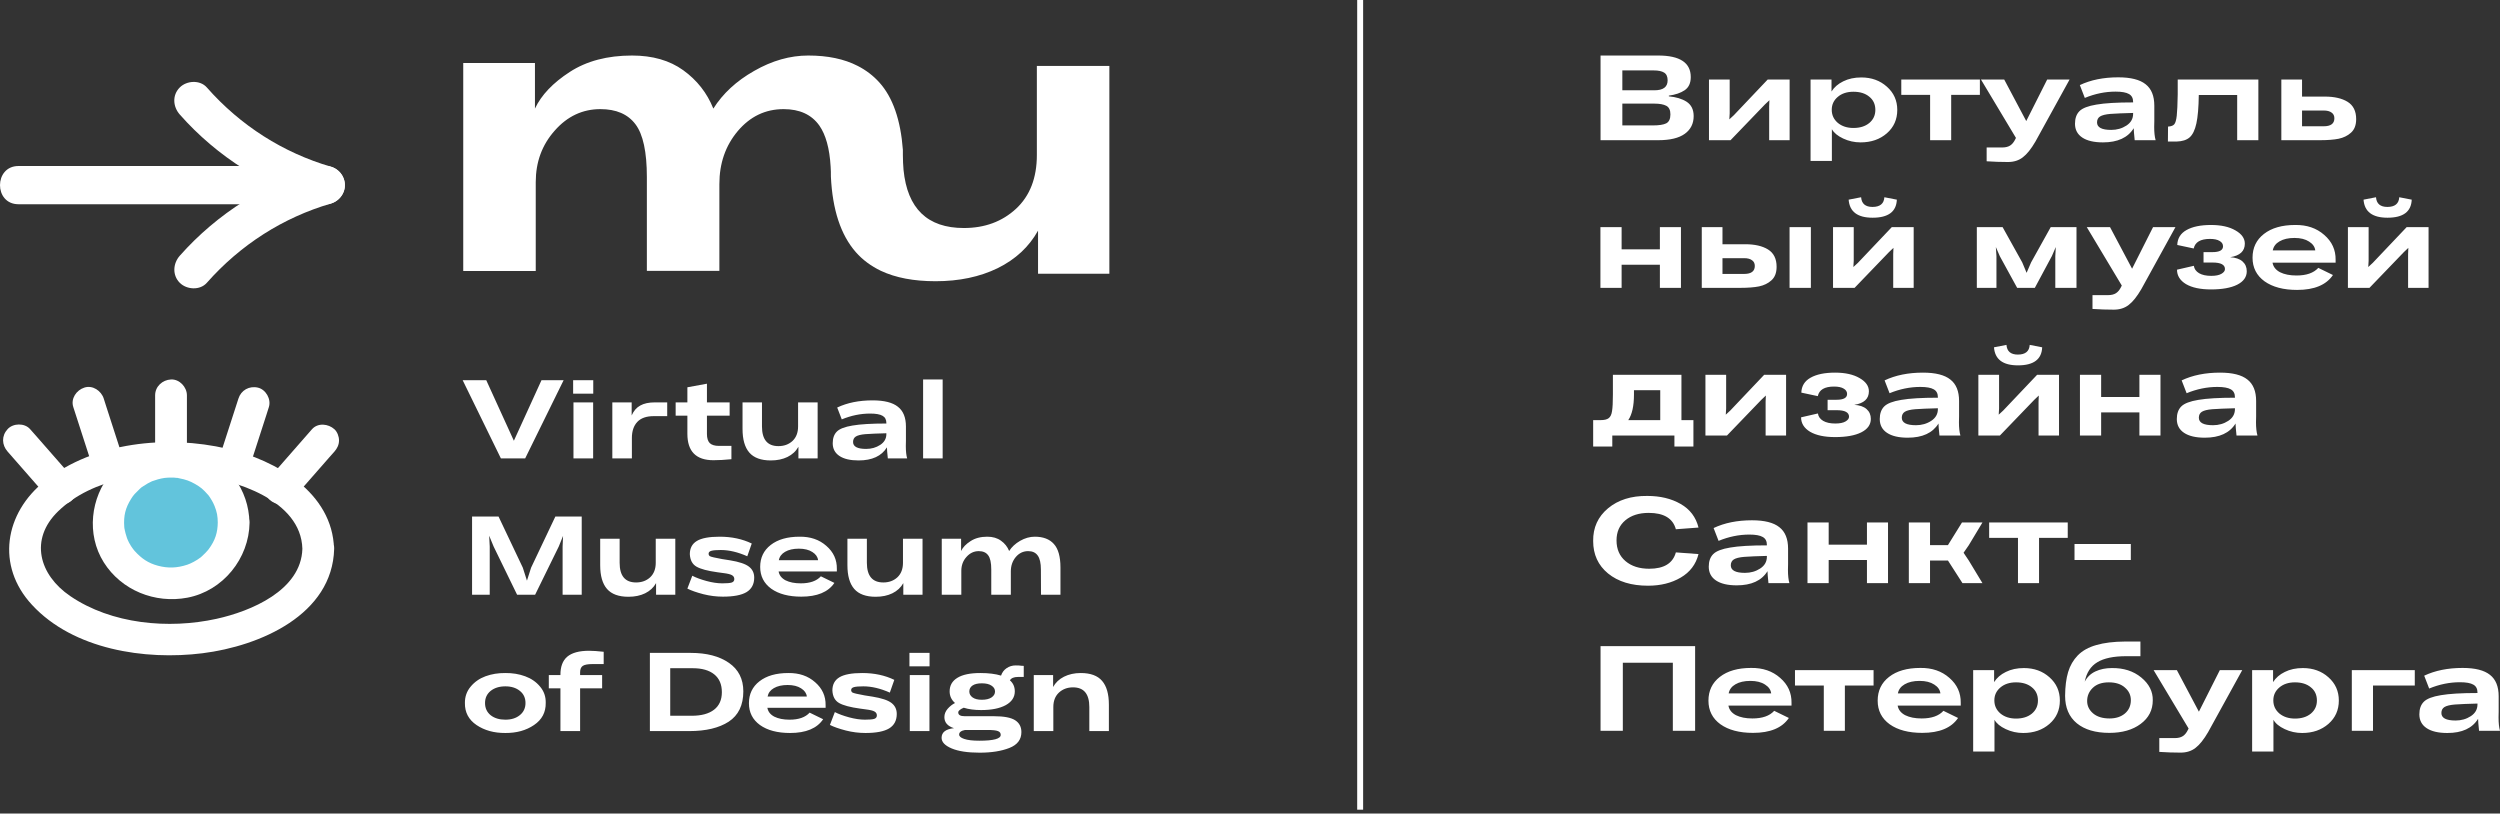 <?xml version="1.0" encoding="UTF-8"?> <svg xmlns="http://www.w3.org/2000/svg" width="421" height="137" viewBox="0 0 421 137" fill="none"><rect x="0" y="0" width="421" height="137" fill="#333333" stroke="none"/> <path d="M186.817 11.098V46.097H174.806V38.841C173.28 41.584 171.002 43.686 167.993 45.168C164.985 46.628 161.511 47.358 157.552 47.358C153.903 47.358 150.85 46.783 148.35 45.611C146.691 44.814 145.276 43.774 144.126 42.469C141.582 39.571 140.188 35.323 139.923 29.748C139.923 29.151 139.923 28.576 139.878 28.045C139.701 24.992 139.06 22.691 137.976 21.142C136.671 19.306 134.68 18.377 131.959 18.377C128.885 18.377 126.319 19.616 124.24 22.072C122.16 24.549 121.143 27.514 121.143 31.009V45.611H108.932V29.815C108.932 25.589 108.291 22.602 107.008 20.921C105.725 19.218 103.756 18.377 101.102 18.377C98.116 18.377 95.55 19.572 93.426 21.983C91.281 24.395 90.219 27.27 90.219 30.677V45.633H78.009V10.612H90.086V18.288C91.148 16.01 93.117 13.952 95.948 12.116C98.779 10.28 102.274 9.351 106.433 9.351C109.884 9.351 112.759 10.169 115.06 11.828C117.36 13.488 119.063 15.634 120.125 18.288C121.718 15.766 123.996 13.643 127.004 11.939C130.013 10.213 133.043 9.351 136.118 9.351C139.37 9.351 142.157 9.926 144.435 11.098C145.828 11.806 147.046 12.736 148.085 13.886C150.34 16.386 151.669 20.191 152.045 25.235V26.098C152.045 26.983 152.089 27.801 152.154 28.598C152.796 35.124 156.181 38.398 162.308 38.398C165.848 38.398 168.766 37.315 171.111 35.146C173.435 32.978 174.607 29.97 174.607 26.098V11.098H186.839H186.817Z" fill="white"></path> <path d="M3.111 34.394H54.562C58.698 34.394 58.72 27.956 54.562 27.956H3.111C-1.026 27.956 -1.048 34.394 3.111 34.394Z" fill="white"></path> <path d="M55.712 28.067C47.704 25.722 40.493 21.165 34.83 14.727C33.68 13.421 31.446 13.554 30.274 14.727C28.969 16.032 29.123 17.979 30.274 19.284C36.556 26.408 44.873 31.629 54.008 34.284C55.667 34.77 57.503 33.686 57.968 32.027C58.432 30.368 57.393 28.554 55.712 28.067Z" fill="white"></path> <path d="M54.009 28.067C44.895 30.722 36.578 35.943 30.274 43.067C29.124 44.372 28.991 46.341 30.274 47.624C31.446 48.797 33.681 48.93 34.831 47.624C40.516 41.187 47.705 36.629 55.712 34.284C57.371 33.797 58.433 32.027 57.968 30.324C57.504 28.62 55.69 27.581 54.009 28.067Z" fill="white"></path> <path d="M28.8 99.919C35.409 99.919 40.767 94.56 40.767 87.95C40.767 81.34 35.409 75.981 28.8 75.981C22.191 75.981 16.833 81.34 16.833 87.95C16.833 94.56 22.191 99.919 28.8 99.919Z" fill="#62C4DC"></path> <path d="M50.92 92.419C50.721 99.432 42.205 102.95 36.453 104.211C28.402 105.981 18.779 105.118 11.834 100.383C6.569 96.799 4.932 90.826 9.777 86.114C15.616 80.45 25.194 79.189 32.914 80.03C39.484 80.738 50.699 84.189 50.92 92.419C51.008 95.848 56.361 95.87 56.251 92.419C56.007 82.95 46.474 77.464 38.245 75.561C28.158 73.216 15.926 74.41 7.587 80.981C0.752 86.379 -0.708 95.295 5.397 101.866C12.342 109.388 24.42 111.224 34.109 110.007C43.797 108.79 55.985 103.525 56.273 92.419C56.361 88.99 51.03 88.99 50.942 92.419H50.92Z" fill="white"></path> <path d="M36.674 87.949C36.652 89.653 36.276 90.958 35.126 92.507C35.126 92.507 34.839 92.861 34.573 93.126C34.374 93.325 34.175 93.502 33.976 93.701C33.578 94.055 33.777 93.878 33.865 93.812C33.091 94.409 32.14 94.896 31.543 95.095C29.817 95.67 28.269 95.715 26.61 95.272C24.951 94.83 23.823 94.055 22.65 92.75C22.495 92.573 22.363 92.396 22.075 91.976C21.832 91.6 21.611 91.179 21.434 90.759C21.589 91.091 21.412 90.67 21.39 90.626C21.301 90.361 21.212 90.095 21.146 89.83C21.102 89.653 21.058 89.454 21.014 89.277C20.969 88.945 20.947 88.901 20.969 89.144C20.969 89.011 20.947 88.856 20.925 88.724C20.792 86.843 21.124 85.538 22.075 84.011C22.495 83.326 22.783 83.06 23.513 82.352C23.845 82.042 23.734 82.131 24.177 81.843C24.641 81.534 25.128 81.246 25.637 81.025C25.305 81.157 25.747 80.981 25.791 80.981C26.057 80.892 26.322 80.803 26.61 80.715C26.787 80.671 26.986 80.626 27.163 80.582C27.141 80.582 28.07 80.427 27.605 80.494C28.048 80.427 28.49 80.427 28.955 80.427C29.198 80.427 29.441 80.427 29.707 80.472C30.547 80.516 29.331 80.383 30.149 80.538C31.321 80.759 31.963 81.003 32.825 81.489C33.821 82.065 34.153 82.352 34.949 83.237C35.303 83.613 35.126 83.436 35.06 83.348C35.259 83.591 35.436 83.879 35.59 84.144C35.701 84.343 35.834 84.542 35.922 84.742C35.922 84.742 36.254 85.494 36.099 85.118C36.564 86.29 36.652 86.909 36.674 88.016C36.719 91.445 42.072 91.467 42.005 88.016C41.917 82.463 38.378 77.728 33.202 75.848C28.026 73.967 22.119 75.605 18.691 79.697C15.262 83.79 14.51 89.985 17.474 94.697C20.438 99.409 26.101 101.688 31.565 100.648C37.559 99.498 41.939 94.055 42.027 88.016C42.072 84.587 36.741 84.587 36.697 88.016L36.674 87.949Z" fill="white"></path> <path d="M12.188 80.384L5.95 73.26L5.065 72.264C4.136 71.202 2.212 71.247 1.283 72.264C0.243 73.393 0.287 74.919 1.283 76.047L7.521 83.171L8.405 84.167C9.334 85.229 11.259 85.184 12.188 84.167C13.227 83.038 13.183 81.512 12.188 80.384Z" fill="white"></path> <path d="M31.477 77.596V66.579C31.477 65.185 30.238 63.835 28.8 63.902C27.362 63.968 26.123 65.074 26.123 66.579V77.596C26.123 78.99 27.362 80.339 28.8 80.273C30.238 80.207 31.477 79.101 31.477 77.596Z" fill="white"></path> <path d="M20.881 77.706L17.895 68.459L17.474 67.132C17.054 65.804 15.594 64.808 14.2 65.273C12.873 65.694 11.878 67.132 12.342 68.547L15.329 77.795L15.749 79.122C16.169 80.45 17.629 81.445 19.023 80.981C20.35 80.56 21.345 79.122 20.881 77.706Z" fill="white"></path> <path d="M49.194 84.166L55.432 77.043L56.317 76.047C56.782 75.516 57.091 74.897 57.091 74.166C57.091 73.503 56.804 72.729 56.317 72.286C55.3 71.357 53.53 71.158 52.535 72.286L46.297 79.41L45.412 80.405C44.947 80.936 44.638 81.556 44.638 82.286C44.638 82.95 44.925 83.724 45.412 84.166C46.429 85.095 48.199 85.295 49.194 84.166Z" fill="white"></path> <path d="M41.873 79.123L44.859 69.875L45.279 68.548C45.7 67.22 44.771 65.583 43.421 65.274C41.962 64.942 40.59 65.716 40.148 67.132L37.161 76.379L36.741 77.707C36.321 79.034 37.25 80.671 38.599 80.981C40.059 81.313 41.431 80.539 41.873 79.123Z" fill="white"></path> <path d="M84.352 77.199L77.915 64.031H81.887L86.536 74.222L91.185 64.031H94.912L88.437 77.199H84.352ZM96.516 66.292V64.031H99.904V66.292H96.516ZM96.572 77.199V67.761H99.885V77.199H96.572ZM103.116 77.199V67.761H106.372V69.965C106.711 69.186 107.194 68.628 107.822 68.289C108.449 67.937 109.265 67.761 110.269 67.761H112.358V70.078H110.081C108.851 70.078 107.928 70.405 107.314 71.058C106.711 71.711 106.41 72.609 106.41 73.751V77.199H103.116ZM115.755 73.054V70.003H113.779V67.761H115.755V65.218L119.049 64.615V67.761H122.87V70.003H119.049V73.073C119.049 73.776 119.206 74.291 119.52 74.618C119.846 74.932 120.367 75.089 121.082 75.089H123.171V77.331C122.055 77.444 121.044 77.5 120.141 77.5C117.217 77.5 115.755 76.018 115.755 73.054ZM125.042 72.226V67.761H128.317V71.811C128.317 74.021 129.239 75.127 131.084 75.127C132.037 75.127 132.828 74.838 133.455 74.26C134.083 73.67 134.397 72.853 134.397 71.811V67.761H137.691V77.199H134.453V75.24C134.039 75.981 133.424 76.552 132.608 76.954C131.805 77.343 130.87 77.538 129.804 77.538C128.16 77.538 126.955 77.098 126.19 76.219C125.424 75.34 125.042 74.009 125.042 72.226ZM140.23 74.637C140.23 73.795 140.463 73.142 140.927 72.678C141.391 72.213 142.27 71.874 143.562 71.66C144.867 71.434 146.768 71.321 149.265 71.321V71.246C149.265 70.668 149.052 70.26 148.625 70.022C148.199 69.77 147.502 69.645 146.536 69.645C144.93 69.645 143.336 69.971 141.755 70.624L140.983 68.628C142.677 67.824 144.666 67.422 146.95 67.422C148.895 67.422 150.313 67.78 151.204 68.496C152.108 69.199 152.559 70.31 152.559 71.83V74.204L152.541 75.127C152.541 75.993 152.616 76.684 152.766 77.199H149.51C149.41 76.232 149.359 75.61 149.359 75.334C148.456 76.803 146.862 77.538 144.579 77.538C143.186 77.538 142.113 77.287 141.36 76.784C140.607 76.282 140.23 75.566 140.23 74.637ZM149.265 73.092V72.96C147.76 72.998 146.58 73.048 145.727 73.111C144.986 73.174 144.453 73.306 144.127 73.507C143.813 73.707 143.656 74.015 143.656 74.43C143.656 75.208 144.39 75.597 145.858 75.597C146.749 75.597 147.54 75.371 148.23 74.919C148.92 74.467 149.265 73.858 149.265 73.092ZM155.45 77.199V63.899H158.744V77.199H155.45ZM79.496 100.157V86.99H83.957L88.042 95.598L88.738 97.783L89.435 95.598L93.519 86.99H97.961V100.157H94.743V92.038L94.818 90.248L94.103 92.019L90.112 100.157H87.082L83.129 92.038L82.376 90.211L82.47 92.038V100.157H79.496ZM101.072 95.184V90.719H104.347V94.769C104.347 96.98 105.27 98.085 107.114 98.085C108.068 98.085 108.858 97.796 109.486 97.218C110.113 96.628 110.427 95.812 110.427 94.769V90.719H113.721V100.157H110.483V98.198C110.069 98.939 109.454 99.51 108.639 99.912C107.836 100.301 106.901 100.496 105.834 100.496C104.19 100.496 102.986 100.056 102.22 99.177C101.455 98.298 101.072 96.967 101.072 95.184ZM115.753 99.121L116.581 96.954C117.208 97.281 118.005 97.576 118.971 97.84C119.95 98.104 120.841 98.236 121.644 98.236C122.397 98.236 122.918 98.192 123.206 98.104C123.508 98.003 123.658 97.808 123.658 97.52C123.658 97.231 123.526 97.011 123.263 96.86C123.012 96.71 122.523 96.59 121.795 96.502L120.835 96.371C119.178 96.144 117.999 95.831 117.296 95.429C116.593 95.027 116.217 94.323 116.167 93.319C116.167 92.314 116.562 91.573 117.353 91.096C118.143 90.619 119.423 90.38 121.192 90.38C123.213 90.38 125.013 90.763 126.595 91.529L125.842 93.677C124.261 92.974 122.774 92.622 121.381 92.622C120.64 92.622 120.113 92.666 119.8 92.754C119.486 92.842 119.329 93.005 119.329 93.243C119.329 93.419 119.398 93.558 119.536 93.658C119.724 93.771 120.414 93.934 121.607 94.148L122.924 94.355C124.455 94.606 125.515 94.958 126.105 95.41C126.707 95.862 127.009 96.484 127.009 97.275C127.009 98.367 126.582 99.177 125.729 99.705C124.875 100.22 123.545 100.477 121.738 100.477C120.634 100.477 119.536 100.339 118.444 100.063C117.29 99.761 116.393 99.447 115.753 99.121ZM129.877 99.14C128.635 98.236 128.014 97.011 128.014 95.466C128.014 93.922 128.603 92.691 129.783 91.774C130.975 90.845 132.594 90.38 134.639 90.38C136.459 90.355 137.965 90.87 139.157 91.925C140.361 92.967 140.951 94.261 140.926 95.805V96.239H131.119C131.232 96.879 131.621 97.375 132.286 97.727C132.964 98.066 133.817 98.236 134.846 98.236C136.39 98.236 137.519 97.84 138.234 97.049L140.512 98.16C139.47 99.705 137.613 100.477 134.94 100.477C132.82 100.477 131.132 100.031 129.877 99.14ZM131.157 94.336H137.764C137.701 93.784 137.381 93.325 136.804 92.961C136.227 92.584 135.468 92.396 134.526 92.396C133.585 92.396 132.814 92.572 132.211 92.923C131.621 93.262 131.27 93.733 131.157 94.336ZM142.706 95.184V90.719H145.982V94.769C145.982 96.98 146.904 98.085 148.749 98.085C149.702 98.085 150.493 97.796 151.12 97.218C151.748 96.628 152.061 95.812 152.061 94.769V90.719H155.355V100.157H152.118V98.198C151.704 98.939 151.089 99.51 150.273 99.912C149.47 100.301 148.535 100.496 147.469 100.496C145.825 100.496 144.62 100.056 143.855 99.177C143.089 98.298 142.706 96.967 142.706 95.184ZM158.592 100.157V90.719H161.848V92.791C162.137 92.176 162.664 91.624 163.429 91.134C164.195 90.631 165.136 90.38 166.252 90.38C167.181 90.38 167.953 90.606 168.568 91.058C169.195 91.498 169.653 92.076 169.942 92.791C170.368 92.113 170.983 91.542 171.786 91.077C172.602 90.613 173.424 90.38 174.252 90.38C175.67 90.38 176.743 90.788 177.471 91.605C178.211 92.421 178.581 93.74 178.581 95.561V100.157H175.306L175.287 95.918C175.287 94.838 175.112 94.053 174.76 93.564C174.409 93.061 173.869 92.81 173.142 92.81C172.313 92.81 171.617 93.143 171.052 93.809C170.5 94.474 170.224 95.278 170.224 96.22V100.157H166.93V95.9C166.93 94.757 166.754 93.959 166.403 93.507C166.064 93.043 165.537 92.81 164.822 92.81C164.019 92.81 163.329 93.137 162.751 93.79C162.174 94.43 161.886 95.209 161.886 96.126V100.157H158.592ZM78.291 118.387C78.279 117.332 78.599 116.415 79.251 115.637C79.904 114.845 80.738 114.261 81.755 113.885C82.784 113.508 83.901 113.326 85.105 113.338C86.297 113.326 87.408 113.508 88.437 113.885C89.466 114.261 90.307 114.845 90.959 115.637C91.612 116.415 91.925 117.326 91.9 118.368C91.925 119.95 91.267 121.194 89.924 122.098C88.594 123.002 86.988 123.448 85.105 123.435C83.21 123.448 81.592 123.002 80.249 122.098C78.919 121.194 78.266 119.957 78.291 118.387ZM88.493 118.387C88.493 117.533 88.18 116.855 87.552 116.352C86.925 115.838 86.109 115.58 85.105 115.58C84.089 115.58 83.261 115.838 82.621 116.352C81.993 116.867 81.68 117.545 81.68 118.387C81.68 119.241 81.993 119.925 82.621 120.44C83.261 120.943 84.089 121.194 85.105 121.194C86.109 121.194 86.925 120.936 87.552 120.421C88.18 119.906 88.493 119.228 88.493 118.387ZM94.377 123.115V115.919H92.419V113.678H94.377C94.364 112.284 94.747 111.254 95.525 110.588C96.316 109.923 97.539 109.59 99.196 109.59C99.823 109.59 100.645 109.646 101.661 109.759V111.831H99.742C98.989 111.831 98.455 111.932 98.142 112.133C97.841 112.334 97.69 112.698 97.69 113.225V113.678H101.398V115.919H97.69V123.115H94.377ZM109.44 123.115V109.948H116.329C119.002 109.948 121.141 110.507 122.747 111.624C124.366 112.742 125.176 114.343 125.176 116.428C125.176 118.751 124.354 120.453 122.71 121.533C121.079 122.588 118.87 123.115 116.084 123.115H109.44ZM112.866 120.534H116.479C118.111 120.534 119.366 120.195 120.244 119.517C121.122 118.839 121.562 117.853 121.562 116.56C121.562 115.254 121.135 114.255 120.282 113.564C119.428 112.874 118.224 112.528 116.668 112.528H112.866V120.534ZM127.984 122.098C126.742 121.194 126.12 119.969 126.12 118.425C126.12 116.88 126.71 115.649 127.89 114.732C129.082 113.803 130.701 113.338 132.746 113.338C134.566 113.313 136.071 113.828 137.264 114.883C138.468 115.925 139.058 117.219 139.033 118.764V119.197H129.226C129.339 119.837 129.728 120.333 130.393 120.685C131.071 121.024 131.924 121.194 132.953 121.194C134.497 121.194 135.626 120.798 136.341 120.007L138.619 121.118C137.577 122.663 135.72 123.435 133.047 123.435C130.927 123.435 129.239 122.99 127.984 122.098ZM129.264 117.294H135.871C135.808 116.742 135.488 116.283 134.911 115.919C134.333 115.542 133.574 115.354 132.633 115.354C131.692 115.354 130.92 115.53 130.318 115.881C129.728 116.221 129.377 116.692 129.264 117.294ZM139.759 122.079L140.587 119.913C141.215 120.239 142.012 120.534 142.978 120.798C143.957 121.062 144.848 121.194 145.651 121.194C146.404 121.194 146.924 121.15 147.213 121.062C147.514 120.961 147.665 120.767 147.665 120.478C147.665 120.189 147.533 119.969 147.269 119.819C147.018 119.668 146.529 119.549 145.801 119.461L144.841 119.329C143.185 119.103 142.005 118.789 141.303 118.387C140.6 117.985 140.223 117.282 140.173 116.277C140.173 115.272 140.568 114.531 141.359 114.054C142.15 113.577 143.43 113.338 145.199 113.338C147.219 113.338 149.02 113.721 150.601 114.488L149.848 116.635C148.267 115.932 146.78 115.58 145.387 115.58C144.647 115.58 144.12 115.624 143.806 115.712C143.492 115.8 143.335 115.963 143.335 116.202C143.335 116.378 143.404 116.516 143.542 116.616C143.731 116.729 144.421 116.892 145.613 117.106L146.931 117.313C148.461 117.564 149.522 117.916 150.112 118.368C150.714 118.82 151.015 119.442 151.015 120.233C151.015 121.326 150.588 122.136 149.735 122.663C148.882 123.178 147.552 123.435 145.745 123.435C144.64 123.435 143.542 123.297 142.451 123.021C141.296 122.72 140.399 122.406 139.759 122.079ZM153.149 112.208V109.948H156.537V112.208H153.149ZM153.206 123.115V113.678H156.519V123.115H153.206ZM170.064 114.563C170.617 115.04 170.893 115.662 170.893 116.428C170.893 117.407 170.384 118.18 169.368 118.745C168.352 119.297 166.971 119.574 165.227 119.574C164.085 119.574 163.106 119.442 162.291 119.178C161.676 119.442 161.368 119.706 161.368 119.969C161.368 120.396 161.726 120.61 162.441 120.61H166.996H167.373C169.054 120.61 170.246 120.836 170.949 121.288C171.652 121.74 172.003 122.406 172.003 123.285C172.003 124.54 171.326 125.432 169.97 125.96C168.628 126.487 166.965 126.751 164.982 126.751C162.962 126.751 161.387 126.512 160.258 126.035C159.128 125.558 158.564 124.961 158.564 124.245C158.564 123.316 159.26 122.776 160.653 122.625C159.574 122.286 159.034 121.665 159.034 120.76C159.034 120.258 159.216 119.793 159.58 119.366C159.957 118.939 160.371 118.613 160.823 118.387C160.22 117.859 159.919 117.206 159.919 116.428C159.919 115.436 160.352 114.676 161.218 114.148C162.084 113.608 163.376 113.338 165.095 113.338C166.476 113.338 167.636 113.483 168.577 113.772C168.753 113.244 169.061 112.83 169.5 112.528C169.952 112.214 170.466 112.057 171.043 112.057C171.495 112.057 171.815 112.076 172.003 112.114C172.066 112.127 172.198 112.133 172.399 112.133V113.998H171.42C170.755 113.998 170.303 114.186 170.064 114.563ZM166.978 117.445C167.367 117.181 167.561 116.848 167.561 116.447C167.561 116.045 167.367 115.718 166.978 115.467C166.601 115.203 166.055 115.071 165.34 115.071C164.65 115.071 164.123 115.197 163.759 115.448C163.408 115.699 163.232 116.032 163.232 116.447C163.232 116.848 163.414 117.181 163.778 117.445C164.142 117.709 164.662 117.841 165.34 117.841C166.043 117.841 166.589 117.709 166.978 117.445ZM166.281 122.927H163.062H162.517C161.852 123.052 161.519 123.31 161.519 123.699C161.519 124 161.801 124.245 162.366 124.434C162.943 124.635 163.797 124.735 164.926 124.735C167.323 124.735 168.521 124.409 168.521 123.756C168.521 123.442 168.364 123.228 168.05 123.115C167.749 122.99 167.16 122.927 166.281 122.927ZM174.087 123.115V113.678H177.344V115.693C177.745 114.952 178.354 114.375 179.169 113.96C179.998 113.546 180.939 113.338 181.993 113.338C183.637 113.338 184.835 113.778 185.588 114.657C186.353 115.536 186.736 116.874 186.736 118.669V123.115H183.442V119.065C183.442 116.855 182.526 115.75 180.694 115.75C179.753 115.75 178.962 116.045 178.322 116.635C177.695 117.225 177.381 118.035 177.381 119.065V123.115H174.087Z" fill="white"></path> <path d="M269.532 23.61V9.35H279.238C282.895 9.35 284.724 10.56 284.724 12.981C284.724 14.001 284.377 14.742 283.684 15.205C283.018 15.654 282.134 15.953 281.033 16.103V16.225C282.243 16.334 283.235 16.633 284.01 17.123C284.812 17.64 285.213 18.449 285.213 19.55C285.213 20.815 284.717 21.808 283.725 22.529C282.732 23.25 281.237 23.61 279.238 23.61H269.532ZM273.202 15.205H278.606C280.088 15.205 280.829 14.647 280.829 13.532C280.829 12.906 280.632 12.471 280.238 12.226C279.843 11.981 279.265 11.859 278.504 11.859H273.202V15.205ZM273.202 21.121H278.321C279.367 21.121 280.122 21.006 280.584 20.775C281.06 20.53 281.298 20.026 281.298 19.265C281.298 18.544 281.067 18.061 280.605 17.816C280.142 17.572 279.469 17.449 278.586 17.449H273.202V21.121ZM287.792 23.61V13.389H291.279V19.081L291.218 20.101L291.972 19.408L297.682 13.389H301.373V23.61H297.927V17.918L297.968 16.878L297.213 17.592L291.422 23.61H287.792ZM304.899 27.099V13.389H308.427V15.409C308.875 14.688 309.535 14.117 310.405 13.695C311.275 13.26 312.287 13.042 313.443 13.042C315.156 13.042 316.59 13.559 317.746 14.593C318.915 15.627 319.5 16.932 319.5 18.51C319.5 20.115 318.915 21.427 317.746 22.448C316.577 23.468 315.102 23.978 313.321 23.978C312.287 23.978 311.309 23.76 310.384 23.325C309.46 22.89 308.828 22.366 308.488 21.754V27.099H304.899ZM315.809 18.51C315.809 17.572 315.469 16.83 314.789 16.286C314.123 15.729 313.232 15.45 312.118 15.45C311.03 15.45 310.146 15.742 309.467 16.327C308.8 16.898 308.467 17.619 308.467 18.49C308.467 19.374 308.807 20.108 309.487 20.693C310.18 21.264 311.057 21.55 312.118 21.55C313.219 21.55 314.109 21.271 314.789 20.713C315.469 20.142 315.809 19.408 315.809 18.51ZM325.031 23.61V15.98H320.177V13.389H333.412V15.98H328.579V23.61H325.031ZM334.551 27.16V24.834H337.182C337.726 24.834 338.167 24.726 338.507 24.508C338.847 24.291 339.133 23.944 339.364 23.468L339.486 23.223L333.593 13.389H337.508L341.219 20.387L344.747 13.389H348.52L342.769 23.835C342.049 25.073 341.342 25.957 340.648 26.487C339.969 27.017 339.133 27.283 338.14 27.283C336.985 27.283 335.788 27.242 334.551 27.16ZM349.429 20.836C349.429 19.924 349.681 19.217 350.184 18.714C350.686 18.211 351.638 17.843 353.039 17.612C354.452 17.367 356.512 17.245 359.217 17.245V17.163C359.217 16.538 358.986 16.096 358.524 15.837C358.062 15.565 357.307 15.429 356.26 15.429C354.52 15.429 352.794 15.783 351.081 16.49L350.245 14.328C352.08 13.457 354.235 13.022 356.709 13.022C358.816 13.022 360.352 13.41 361.318 14.185C362.297 14.947 362.786 16.15 362.786 17.796V20.367L362.766 21.366C362.766 22.305 362.847 23.053 363.01 23.61H359.482C359.373 22.563 359.319 21.89 359.319 21.591C358.34 23.182 356.614 23.978 354.14 23.978C352.631 23.978 351.468 23.706 350.653 23.162C349.837 22.617 349.429 21.842 349.429 20.836ZM359.217 19.163V19.02C357.586 19.061 356.308 19.115 355.384 19.183C354.581 19.251 354.004 19.394 353.65 19.612C353.31 19.829 353.14 20.163 353.14 20.611C353.14 21.455 353.936 21.876 355.526 21.876C356.491 21.876 357.348 21.631 358.096 21.142C358.843 20.652 359.217 19.992 359.217 19.163ZM380.309 13.389V23.61H376.741V16.001H370.276C370.249 18.082 370.113 19.68 369.868 20.795C369.624 21.91 369.243 22.692 368.726 23.141C368.223 23.576 367.496 23.808 366.544 23.835H365.076L365.097 21.305H365.239C365.674 21.264 365.98 21.135 366.157 20.917C366.347 20.686 366.483 20.21 366.565 19.489C366.646 18.768 366.701 17.558 366.728 15.858V13.389H380.309ZM384.177 23.61V13.389H387.664V16.266H391.498C393.102 16.266 394.38 16.558 395.331 17.143C396.297 17.741 396.779 18.714 396.779 20.061C396.779 21.081 396.48 21.849 395.882 22.366C395.338 22.856 394.652 23.189 393.822 23.366C392.993 23.529 391.933 23.61 390.641 23.61H384.177ZM387.664 21.264H391.314C392.511 21.264 393.109 20.815 393.109 19.918C393.109 19.496 392.952 19.177 392.64 18.959C392.327 18.728 391.892 18.612 391.335 18.612H387.664V21.264ZM269.511 48.475V38.254H273.08V41.987H279.524V38.254H283.072V48.475H279.524V44.578H273.08V48.475H269.511ZM301.362 48.475V38.254H304.951V48.475H301.362ZM286.578 48.475V38.254H290.065V41.13H293.898C295.503 41.13 296.781 41.423 297.732 42.008C298.697 42.606 299.18 43.579 299.18 44.925C299.18 45.945 298.881 46.714 298.283 47.231C297.739 47.72 297.052 48.053 296.223 48.23C295.394 48.394 294.333 48.475 293.042 48.475H286.578ZM290.065 46.129H293.715C294.911 46.129 295.509 45.68 295.509 44.782C295.509 44.361 295.353 44.041 295.04 43.824C294.728 43.592 294.293 43.477 293.735 43.477H290.065V46.129ZM311.312 33.623L313.413 33.215C313.494 34.303 314.133 34.847 315.33 34.847C316.594 34.847 317.26 34.303 317.328 33.215L319.429 33.623C319.347 35.649 317.987 36.663 315.35 36.663C312.808 36.663 311.462 35.649 311.312 33.623ZM308.682 48.475V38.254H312.169V43.946L312.108 44.966L312.862 44.272L318.572 38.254H322.263V48.475H318.817V42.783L318.858 41.742L318.103 42.457L312.312 48.475H308.682ZM332.898 48.475V38.254H337.242L340.546 44.191L341.28 45.945L342.034 44.191L345.338 38.254H349.681V48.475H346.113V43.15L346.194 41.6L345.542 43.109L342.666 48.475H339.689L336.773 43.15L336.1 41.6L336.202 43.13V48.475H332.898ZM352.375 52.025V49.699H355.005C355.549 49.699 355.991 49.59 356.331 49.373C356.67 49.155 356.956 48.808 357.187 48.332L357.309 48.087L351.416 38.254H355.331L359.043 45.252L362.571 38.254H366.343L360.593 48.7C359.872 49.937 359.165 50.821 358.472 51.352C357.792 51.882 356.956 52.147 355.964 52.147C354.808 52.147 353.611 52.107 352.375 52.025ZM366.609 45.415L369.444 44.762C369.512 45.279 369.804 45.694 370.32 46.007C370.837 46.306 371.517 46.455 372.36 46.455C373.121 46.455 373.699 46.34 374.093 46.108C374.487 45.877 374.684 45.612 374.684 45.313C374.684 44.578 373.991 44.211 372.604 44.211H371.075V42.457H372.584C373.767 42.457 374.358 42.13 374.358 41.477C374.358 41.096 374.168 40.797 373.787 40.58C373.42 40.348 372.876 40.233 372.156 40.233C370.565 40.233 369.654 40.77 369.423 41.844L366.65 41.253C366.691 40.138 367.207 39.301 368.2 38.743C369.206 38.172 370.586 37.887 372.339 37.887C374.039 37.887 375.412 38.193 376.459 38.805C377.505 39.403 378.029 40.144 378.029 41.028C378.029 42.293 377.206 43.055 375.561 43.313C376.472 43.368 377.166 43.606 377.641 44.028C378.117 44.449 378.355 45 378.355 45.68C378.355 46.646 377.818 47.401 376.744 47.945C375.684 48.475 374.215 48.74 372.339 48.74C370.545 48.74 369.138 48.441 368.118 47.843C367.112 47.231 366.609 46.421 366.609 45.415ZM381.347 47.373C380.001 46.394 379.328 45.068 379.328 43.395C379.328 41.722 379.967 40.389 381.245 39.396C382.536 38.39 384.29 37.887 386.506 37.887C388.477 37.859 390.108 38.417 391.4 39.559C392.705 40.688 393.344 42.089 393.317 43.762V44.231H382.692C382.815 44.925 383.236 45.462 383.957 45.843C384.691 46.211 385.615 46.394 386.73 46.394C388.402 46.394 389.626 45.966 390.401 45.109L392.868 46.312C391.74 47.986 389.728 48.822 386.832 48.822C384.534 48.822 382.706 48.339 381.347 47.373ZM382.733 42.171H389.891C389.823 41.573 389.476 41.076 388.851 40.682C388.225 40.274 387.403 40.07 386.383 40.07C385.364 40.07 384.528 40.26 383.875 40.641C383.236 41.008 382.856 41.518 382.733 42.171ZM398.019 33.623L400.119 33.215C400.201 34.303 400.839 34.847 402.036 34.847C403.3 34.847 403.966 34.303 404.034 33.215L406.135 33.623C406.053 35.649 404.694 36.663 402.056 36.663C399.514 36.663 398.168 35.649 398.019 33.623ZM395.388 48.475V38.254H398.875V43.946L398.814 44.966L399.568 44.272L405.278 38.254H408.969V48.475H405.523V42.783L405.564 41.742L404.809 42.457L399.018 48.475H395.388ZM283.154 70.749H285.172V75.196H281.971V73.34H271.51V75.196H268.288V70.749H269.511C270.164 70.749 270.626 70.64 270.898 70.422C271.197 70.205 271.387 69.803 271.469 69.219C271.564 68.661 271.612 67.729 271.612 66.424V63.118H283.154V70.749ZM274.201 70.749H279.585V65.71H275.16V66.464C275.16 68.368 274.84 69.796 274.201 70.749ZM287.195 73.34V63.118H290.682V68.811L290.62 69.831L291.375 69.137L297.085 63.118H300.776V73.34H297.329V67.648L297.37 66.607L296.616 67.321L290.824 73.34H287.195ZM303.302 70.279L306.137 69.627C306.205 70.143 306.497 70.558 307.014 70.871C307.53 71.171 308.21 71.32 309.053 71.32C309.814 71.32 310.392 71.204 310.786 70.973C311.18 70.742 311.377 70.477 311.377 70.177C311.377 69.443 310.684 69.076 309.298 69.076H307.768V67.321H309.277C310.46 67.321 311.051 66.995 311.051 66.342C311.051 65.961 310.861 65.662 310.48 65.444C310.113 65.213 309.569 65.097 308.849 65.097C307.258 65.097 306.347 65.635 306.116 66.709L303.343 66.118C303.384 65.002 303.9 64.166 304.893 63.608C305.899 63.037 307.279 62.751 309.032 62.751C310.732 62.751 312.105 63.057 313.152 63.669C314.198 64.268 314.722 65.009 314.722 65.893C314.722 67.158 313.899 67.92 312.254 68.178C313.165 68.233 313.858 68.47 314.334 68.892C314.81 69.314 315.048 69.865 315.048 70.545C315.048 71.51 314.511 72.265 313.437 72.809C312.377 73.34 310.908 73.605 309.032 73.605C307.238 73.605 305.831 73.306 304.811 72.707C303.805 72.095 303.302 71.286 303.302 70.279ZM316.551 70.565C316.551 69.654 316.802 68.947 317.305 68.443C317.808 67.94 318.76 67.573 320.16 67.342C321.574 67.097 323.633 66.974 326.339 66.974V66.893C326.339 66.267 326.108 65.825 325.646 65.567C325.183 65.295 324.429 65.159 323.382 65.159C321.642 65.159 319.915 65.512 318.202 66.219L317.366 64.057C319.202 63.186 321.357 62.751 323.831 62.751C325.938 62.751 327.474 63.139 328.439 63.914C329.418 64.676 329.908 65.879 329.908 67.525V70.096L329.887 71.096C329.887 72.034 329.969 72.782 330.132 73.34H326.604C326.495 72.293 326.441 71.619 326.441 71.32C325.462 72.911 323.735 73.707 321.261 73.707C319.752 73.707 318.59 73.435 317.774 72.891C316.959 72.347 316.551 71.572 316.551 70.565ZM326.339 68.892V68.749C324.708 68.79 323.43 68.845 322.505 68.913C321.703 68.981 321.125 69.123 320.772 69.341C320.432 69.559 320.262 69.892 320.262 70.341C320.262 71.184 321.057 71.606 322.648 71.606C323.613 71.606 324.47 71.361 325.217 70.871C325.965 70.382 326.339 69.722 326.339 68.892ZM335.787 58.487L337.888 58.079C337.969 59.167 338.608 59.711 339.804 59.711C341.069 59.711 341.735 59.167 341.803 58.079L343.903 58.487C343.822 60.514 342.462 61.527 339.825 61.527C337.282 61.527 335.937 60.514 335.787 58.487ZM333.157 73.34V63.118H336.644V68.811L336.582 69.831L337.337 69.137L343.047 63.118H346.738V73.34H343.291V67.648L343.332 66.607L342.578 67.321L336.786 73.34H333.157ZM350.263 73.34V63.118H353.832V66.852H360.276V63.118H363.824V73.34H360.276V69.443H353.832V73.34H350.263ZM366.575 70.565C366.575 69.654 366.826 68.947 367.33 68.443C367.833 67.94 368.784 67.573 370.184 67.342C371.598 67.097 373.658 66.974 376.363 66.974V66.893C376.363 66.267 376.132 65.825 375.67 65.567C375.208 65.295 374.453 65.159 373.406 65.159C371.666 65.159 369.94 65.512 368.227 66.219L367.391 64.057C369.226 63.186 371.381 62.751 373.855 62.751C375.962 62.751 377.499 63.139 378.464 63.914C379.442 64.676 379.932 65.879 379.932 67.525V70.096L379.911 71.096C379.911 72.034 379.993 72.782 380.156 73.34H376.628C376.52 72.293 376.465 71.619 376.465 71.32C375.486 72.911 373.76 73.707 371.286 73.707C369.777 73.707 368.614 73.435 367.799 72.891C366.983 72.347 366.575 71.572 366.575 70.565ZM376.363 68.892V68.749C374.732 68.79 373.454 68.845 372.53 68.913C371.728 68.981 371.15 69.123 370.796 69.341C370.456 69.559 370.286 69.892 370.286 70.341C370.286 71.184 371.082 71.606 372.672 71.606C373.637 71.606 374.494 71.361 375.242 70.871C375.99 70.382 376.363 69.722 376.363 68.892ZM268.288 91.105C268.261 88.847 269.097 87.01 270.796 85.596C272.495 84.182 274.698 83.488 277.403 83.515C279.578 83.515 281.447 83.964 283.011 84.862C284.588 85.759 285.594 87.085 286.029 88.84L282.216 89.126C281.713 87.289 280.19 86.371 277.648 86.371C276.016 86.371 274.704 86.786 273.712 87.616C272.72 88.446 272.223 89.574 272.223 91.003C272.223 92.472 272.726 93.634 273.732 94.491C274.738 95.348 276.071 95.777 277.729 95.777C280.217 95.777 281.713 94.859 282.216 93.022L286.029 93.308C285.594 95.035 284.595 96.355 283.031 97.266C281.481 98.177 279.646 98.633 277.525 98.633C274.725 98.633 272.482 97.946 270.796 96.572C269.124 95.199 268.288 93.376 268.288 91.105ZM287.755 95.43C287.755 94.518 288.006 93.811 288.509 93.308C289.012 92.805 289.964 92.437 291.364 92.206C292.778 91.961 294.838 91.839 297.543 91.839V91.757C297.543 91.132 297.312 90.69 296.85 90.431C296.388 90.159 295.633 90.023 294.586 90.023C292.846 90.023 291.12 90.377 289.407 91.084L288.571 88.922C290.406 88.051 292.561 87.616 295.035 87.616C297.142 87.616 298.678 88.004 299.643 88.779C300.622 89.54 301.112 90.744 301.112 92.39V94.96L301.091 95.96C301.091 96.899 301.173 97.647 301.336 98.204H297.808C297.699 97.157 297.645 96.484 297.645 96.185C296.666 97.776 294.94 98.572 292.465 98.572C290.956 98.572 289.794 98.3 288.978 97.755C288.163 97.211 287.755 96.436 287.755 95.43ZM297.543 93.757V93.614C295.912 93.655 294.634 93.709 293.709 93.777C292.907 93.845 292.329 93.988 291.976 94.206C291.636 94.423 291.466 94.757 291.466 95.205C291.466 96.049 292.262 96.47 293.852 96.47C294.817 96.47 295.674 96.225 296.421 95.736C297.169 95.246 297.543 94.587 297.543 93.757ZM304.381 98.204V87.983H307.95V91.717H314.394V87.983H317.942V98.204H314.394V94.308H307.95V98.204H304.381ZM330.665 93.084L331.541 94.389L333.846 98.204H330.481L328.034 94.389H325.016V98.204H321.447V87.983H325.016V91.798H328.034L330.399 87.983H333.846L331.541 91.819L330.665 93.084ZM339.827 98.204V90.574H334.974V87.983H348.208V90.574H343.375V98.204H339.827ZM349.348 94.308V91.615H358.83V94.308H349.348ZM269.532 123.069V108.808H285.458V123.069H281.706V111.603H273.284V123.069H269.532ZM289.721 121.967C288.376 120.988 287.703 119.662 287.703 117.989C287.703 116.316 288.342 114.983 289.619 113.99C290.911 112.984 292.665 112.481 294.881 112.481C296.852 112.453 298.483 113.011 299.775 114.153C301.08 115.282 301.719 116.683 301.692 118.356V118.825H291.067C291.19 119.519 291.611 120.056 292.332 120.437C293.066 120.804 293.99 120.988 295.105 120.988C296.777 120.988 298.001 120.56 298.776 119.703L301.243 120.906C300.115 122.579 298.103 123.416 295.207 123.416C292.909 123.416 291.081 122.933 289.721 121.967ZM291.108 116.765H298.266C298.198 116.167 297.851 115.67 297.226 115.276C296.6 114.868 295.778 114.663 294.758 114.663C293.739 114.663 292.903 114.854 292.25 115.235C291.611 115.602 291.23 116.112 291.108 116.765ZM307.128 123.069V115.439H302.275V112.848H315.509V115.439H310.676V123.069H307.128ZM318.219 121.967C316.873 120.988 316.2 119.662 316.2 117.989C316.2 116.316 316.839 114.983 318.117 113.99C319.408 112.984 321.162 112.481 323.378 112.481C325.349 112.453 326.98 113.011 328.272 114.153C329.577 115.282 330.216 116.683 330.189 118.356V118.825H319.565C319.687 119.519 320.108 120.056 320.829 120.437C321.563 120.804 322.487 120.988 323.602 120.988C325.274 120.988 326.498 120.56 327.273 119.703L329.74 120.906C328.612 122.579 326.6 123.416 323.704 123.416C321.407 123.416 319.578 122.933 318.219 121.967ZM319.605 116.765H326.763C326.695 116.167 326.348 115.67 325.723 115.276C325.098 114.868 324.275 114.663 323.256 114.663C322.236 114.663 321.4 114.854 320.747 115.235C320.108 115.602 319.728 116.112 319.605 116.765ZM332.281 126.558V112.848H335.808V114.868C336.257 114.147 336.916 113.576 337.787 113.154C338.657 112.719 339.669 112.501 340.825 112.501C342.538 112.501 343.972 113.018 345.128 114.051C346.297 115.085 346.881 116.391 346.881 117.969C346.881 119.574 346.297 120.886 345.128 121.906C343.959 122.926 342.483 123.436 340.703 123.436C339.669 123.436 338.69 123.219 337.766 122.783C336.842 122.348 336.21 121.825 335.87 121.212V126.558H332.281ZM343.19 117.969C343.19 117.03 342.85 116.289 342.171 115.745C341.505 115.187 340.614 114.908 339.499 114.908C338.412 114.908 337.528 115.201 336.848 115.786C336.182 116.357 335.849 117.078 335.849 117.948C335.849 118.832 336.189 119.567 336.869 120.152C337.562 120.723 338.439 121.008 339.499 121.008C340.601 121.008 341.491 120.73 342.171 120.172C342.85 119.601 343.19 118.866 343.19 117.969ZM347.763 117.173C347.777 115.595 347.947 114.262 348.273 113.174C348.599 112.086 349.143 111.148 349.905 110.359C350.679 109.57 351.719 108.992 353.025 108.625C354.33 108.244 355.947 108.047 357.878 108.033H360.447V110.502H358.061C355.927 110.502 354.302 110.842 353.188 111.522C352.073 112.188 351.366 113.283 351.067 114.806C351.461 114.031 352.059 113.453 352.861 113.072C353.677 112.691 354.595 112.501 355.614 112.501C357.613 112.474 359.271 113.004 360.59 114.092C361.908 115.18 362.554 116.459 362.527 117.928C362.527 119.574 361.847 120.9 360.488 121.906C359.142 122.913 357.381 123.416 355.206 123.416C352.882 123.416 351.06 122.879 349.741 121.804C348.423 120.716 347.763 119.172 347.763 117.173ZM358.836 117.907C358.836 117.064 358.503 116.357 357.837 115.786C357.184 115.201 356.28 114.908 355.125 114.908C353.969 114.908 353.072 115.214 352.433 115.826C351.794 116.438 351.475 117.18 351.475 118.05C351.475 118.866 351.808 119.56 352.474 120.131C353.14 120.702 354.065 120.988 355.247 120.988C356.308 120.988 357.171 120.709 357.837 120.152C358.503 119.58 358.836 118.832 358.836 117.907ZM363.626 126.619V124.293H366.256C366.8 124.293 367.242 124.184 367.582 123.967C367.922 123.749 368.207 123.402 368.438 122.926L368.561 122.681L362.667 112.848H366.583L370.294 119.846L373.822 112.848H377.594L371.844 123.293C371.123 124.531 370.416 125.415 369.723 125.946C369.043 126.476 368.207 126.741 367.215 126.741C366.059 126.741 364.863 126.701 363.626 126.619ZM379.258 126.558V112.848H382.786V114.868C383.235 114.147 383.894 113.576 384.764 113.154C385.634 112.719 386.647 112.501 387.802 112.501C389.516 112.501 390.95 113.018 392.105 114.051C393.274 115.085 393.859 116.391 393.859 117.969C393.859 119.574 393.274 120.886 392.105 121.906C390.936 122.926 389.461 123.436 387.68 123.436C386.647 123.436 385.668 123.219 384.744 122.783C383.819 122.348 383.187 121.825 382.847 121.212V126.558H379.258ZM390.168 117.969C390.168 117.03 389.828 116.289 389.148 115.745C388.482 115.187 387.592 114.908 386.477 114.908C385.389 114.908 384.506 115.201 383.826 115.786C383.16 116.357 382.827 117.078 382.827 117.948C382.827 118.832 383.167 119.567 383.847 120.152C384.54 120.723 385.417 121.008 386.477 121.008C387.578 121.008 388.468 120.73 389.148 120.172C389.828 119.601 390.168 118.866 390.168 117.969ZM396.046 123.069V112.848H406.65V115.439H399.614V123.069H396.046ZM407.419 120.294C407.419 119.383 407.671 118.676 408.174 118.173C408.676 117.669 409.628 117.302 411.029 117.071C412.442 116.826 414.502 116.704 417.207 116.704V116.622C417.207 115.996 416.976 115.554 416.514 115.296C416.052 115.024 415.297 114.888 414.25 114.888C412.51 114.888 410.784 115.241 409.071 115.949L408.235 113.786C410.07 112.916 412.225 112.481 414.699 112.481C416.806 112.481 418.342 112.868 419.308 113.643C420.287 114.405 420.776 115.609 420.776 117.255V119.825L420.756 120.825C420.756 121.763 420.837 122.511 421 123.069H417.472C417.363 122.022 417.309 121.349 417.309 121.049C416.33 122.641 414.604 123.436 412.13 123.436C410.621 123.436 409.458 123.164 408.643 122.62C407.827 122.076 407.419 121.301 407.419 120.294ZM417.207 118.621V118.479C415.576 118.519 414.298 118.574 413.374 118.642C412.571 118.71 411.994 118.853 411.64 119.07C411.3 119.288 411.13 119.621 411.13 120.07C411.13 120.913 411.926 121.335 413.516 121.335C414.481 121.335 415.338 121.09 416.086 120.6C416.833 120.111 417.207 119.451 417.207 118.621Z" fill="white"></path> <line x1="229.05" y1="2.18557e-08" x2="229.05" y2="136.351" stroke="white"></line> </svg> 
